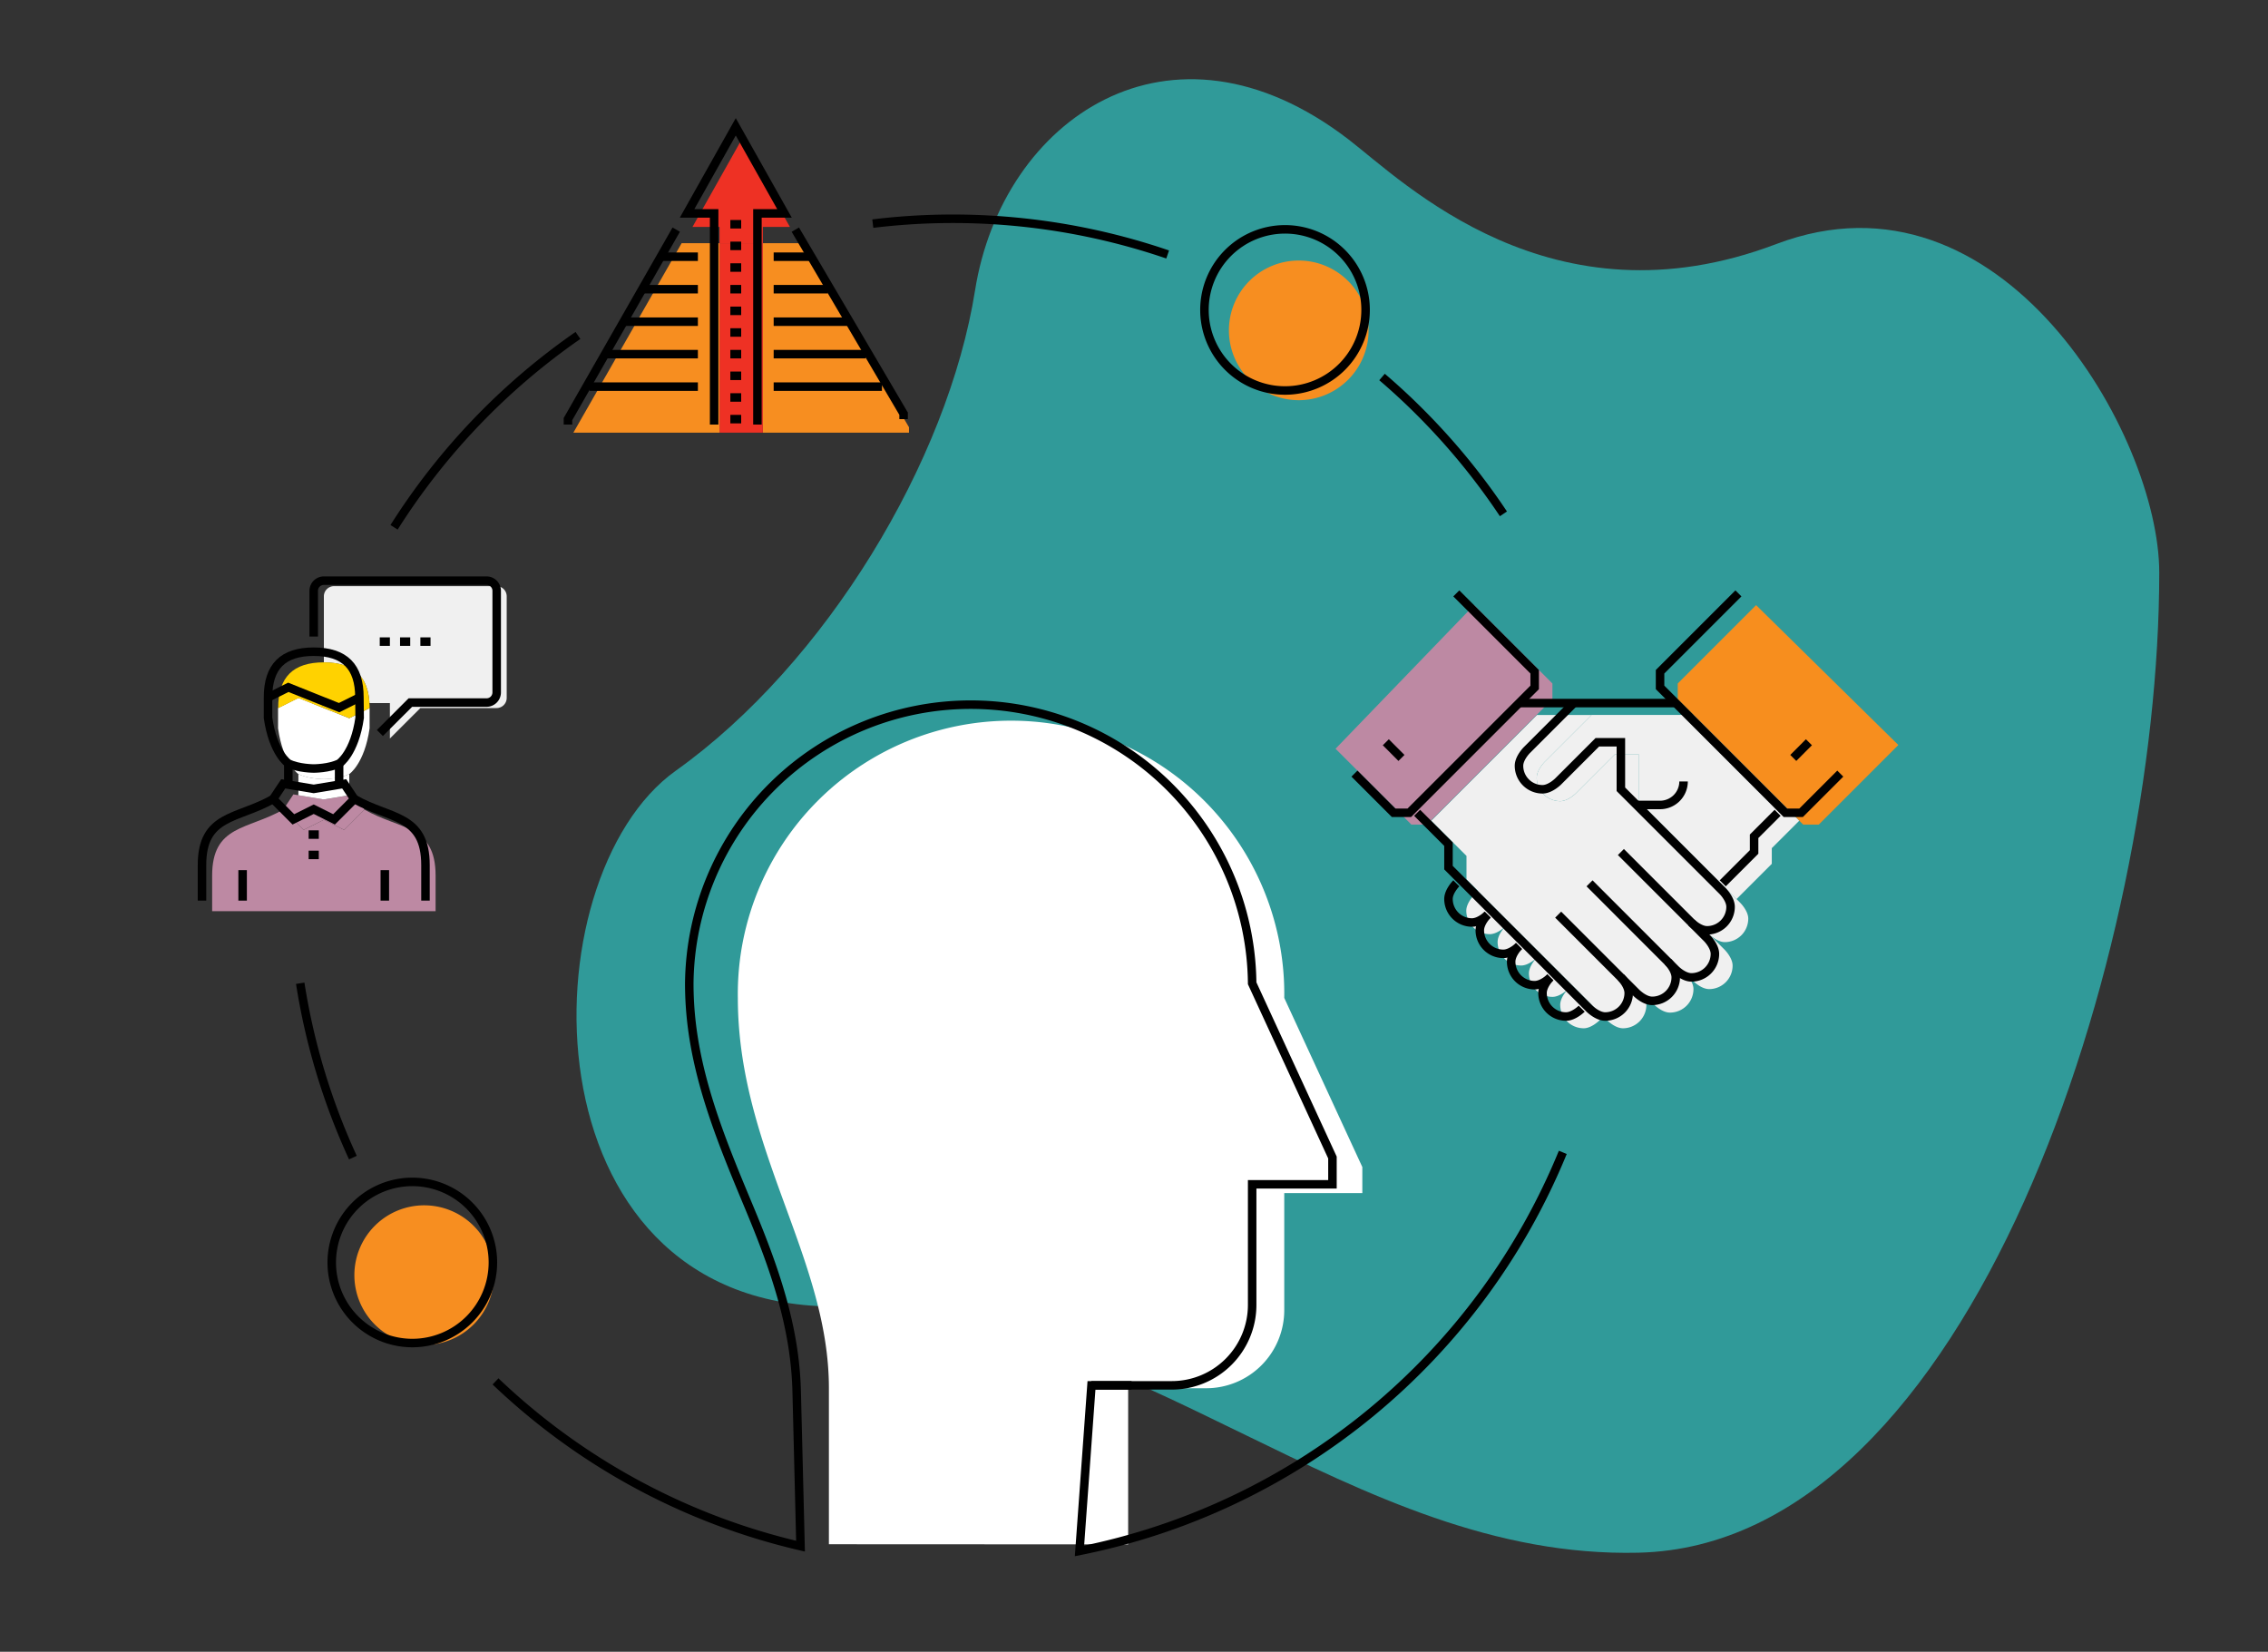 <svg id="Layer_1" data-name="Layer 1" xmlns="http://www.w3.org/2000/svg" xmlns:xlink="http://www.w3.org/1999/xlink" viewBox="0 0 800 582.64"><rect x="0" y="0" width="800" height="582.64" fill="#333333" stroke="none"/><defs><style>.cls-1,.cls-12,.cls-6{fill:none;}.cls-2{fill:#309a99;}.cls-3{fill:#f78e1e;}.cls-4{fill:#f0f0f0;}.cls-5{fill:#bd89a3;}.cls-12,.cls-6{stroke:#000;stroke-width:3px;}.cls-6{stroke-miterlimit:10;}.cls-7{fill:#fff;}.cls-8{fill:#ffd200;}.cls-9{fill:#f78e20;}.cls-10{fill:#ee3124;}.cls-11{clip-path:url(#clip-path);}.cls-12{stroke-linejoin:round;}</style><clipPath id="clip-path"><rect class="cls-1" x="39.12" y="20.3" width="723.29" height="526.77"/></clipPath></defs><path class="cls-2" d="M475.68,49.19c-63-48.42-122.17-7-131.74,53.2S291.3,234.13,238.38,271.85s-54.31,187.89,55.06,189c108.32,1.08,182.65,89.3,284.62,86.84,117.66-2.85,183.58-212.37,183.58-345.76,0-48.27-55.7-146-135.08-115.85S495.14,64.15,475.68,49.19"/><polygon class="cls-3" points="669.61 262.79 655.38 277.02 641.55 290.85 636.04 290.85 634.65 289.47 597.34 252.15 591.8 246.62 591.8 241.09 619.44 213.45 669.61 262.79"/><path class="cls-4" d="M583.52,288.09h0L578,282.55V266H569.7l-13.83,13.83s-2.77,2.76-5.53,2.76a8.29,8.29,0,0,1-8.28-8.29c0-2.77,2.76-5.53,2.76-5.53l16.58-16.58h35.94l37.31,37.32-1.38,1.38-8.3,8.28v5.53l-11.06,11.06-1.38,1.39Z"/><path class="cls-4" d="M602.89,329.57l5.51,5.5s2.75,2.76,2.75,5.53a8.28,8.28,0,0,1-8.28,8.29c-2.77,0-5.53-2.76-5.53-2.76l-2.52-2.5c.69.77,2.52,3,2.52,5.26a8.29,8.29,0,0,1-8.3,8.29c-2.77,0-5.53-2.75-5.53-2.75l-5.27-5.27c.69.77,2.5,3,2.5,5.27a8.28,8.28,0,0,1-8.28,8.28c-2.76,0-5.53-2.77-5.53-2.77l-1.38-1.38-11-11.05-11.06-11.06-11.06-11.06-11-11.05-4.15-4.15V301.9l-11.06-11-1.38-1.38,37.32-37.32H561.4l-16.58,16.58s-2.76,2.76-2.76,5.53a8.29,8.29,0,0,0,8.28,8.29c2.76,0,5.53-2.76,5.53-2.76L569.7,266H578v16.59l5.52,5.54h0l29,29,1.38,1.38s2.77,2.77,2.77,5.53a8.29,8.29,0,0,1-8.28,8.28C605.8,332.3,603.22,329.87,602.89,329.57Z"/><path class="cls-4" d="M565.55,358.56l-1.38,1.38s-2.77,2.77-5.54,2.77a8.29,8.29,0,0,1-8.29-8.28c0-2.6,2.43-5.19,2.74-5.51l0,0,1.4-1.38Z"/><path class="cls-4" d="M554.5,347.51l-1.4,1.38,0,0c-.32.31-2.91,2.74-5.49,2.74a8.31,8.31,0,0,1-8.3-8.3c0-2.59,2.43-5.18,2.74-5.5l0,0,1.38-1.38Z"/><polygon class="cls-5" points="547.59 241.09 547.59 246.62 542.06 252.15 504.74 289.47 503.36 290.85 497.83 290.85 484.01 277.02 471.09 264.11 519.95 213.45 547.59 241.09"/><path class="cls-4" d="M543.44,336.45l-1.38,1.38,0,0c-.32.31-2.91,2.74-5.5,2.74a8.31,8.31,0,0,1-8.3-8.3c0-2.6,2.43-5.18,2.74-5.5l0,0,1.38-1.38Z"/><path class="cls-4" d="M532.38,325.39,531,326.77l0,0c-.32.31-2.91,2.74-5.51,2.74a8.3,8.3,0,0,1-8.28-8.28c0-2.77,2.77-5.54,2.77-5.54l1.38-1.38Z"/><line class="cls-6" x1="535.8" y1="248" x2="591.09" y2="248"/><polyline class="cls-6" points="627.02 286.7 618.73 294.99 618.73 300.52 607.67 311.58"/><path class="cls-6" d="M560.68,311.58,591.09,342s2.76,2.76,5.52,2.76a8.3,8.3,0,0,0,8.3-8.29c0-2.76-2.77-5.53-2.77-5.53l-30.4-30.4"/><path class="cls-6" d="M588.32,339.22s2.77,2.76,2.77,5.52a8.31,8.31,0,0,1-8.3,8.3c-2.76,0-5.53-2.77-5.53-2.77l-27.64-27.64"/><path class="cls-6" d="M571.74,344.74s2.76,2.77,2.76,5.53a8.29,8.29,0,0,1-8.29,8.29c-2.77,0-5.53-2.76-5.53-2.76l-49.75-49.75v-8.29L499.87,286.7"/><path class="cls-6" d="M524.75,322.63s-2.77,2.77-5.53,2.77a8.3,8.3,0,0,1-8.29-8.3c0-2.76,2.76-5.52,2.76-5.52"/><path class="cls-6" d="M535.8,333.69s-2.76,2.76-5.52,2.76a8.3,8.3,0,0,1-8.3-8.29c0-2.76,2.77-5.53,2.77-5.53"/><path class="cls-6" d="M546.86,344.74s-2.76,2.77-5.53,2.77a8.29,8.29,0,0,1-8.29-8.29c0-2.77,2.76-5.53,2.76-5.53"/><path class="cls-6" d="M557.92,355.8s-2.77,2.76-5.53,2.76a8.29,8.29,0,0,1-8.29-8.29c0-2.76,2.76-5.53,2.76-5.53"/><path class="cls-6" d="M555.15,248l-16.58,16.59s-2.77,2.76-2.77,5.53a8.3,8.3,0,0,0,8.3,8.29c2.76,0,5.52-2.77,5.52-2.77l13.82-13.82h8.3v16.59l35.93,35.93s2.76,2.76,2.76,5.53a8.29,8.29,0,0,1-8.29,8.29c-2.76,0-5.53-2.76-5.53-2.76"/><path class="cls-6" d="M593.85,275.64a8.3,8.3,0,0,1-8.29,8.3h-8.3"/><polyline class="cls-6" points="649.13 272.88 635.31 286.7 629.78 286.7 585.56 242.47 585.56 236.95 613.2 209.31"/><polyline class="cls-6" points="477.76 272.88 491.58 286.7 497.11 286.7 541.33 242.47 541.33 236.95 513.69 209.31"/><line class="cls-6" x1="632.55" y1="267.35" x2="638.07" y2="261.82"/><line class="cls-6" x1="488.82" y1="261.82" x2="494.34" y2="267.35"/><path class="cls-4" d="M178.73,210.35v35.82a3.58,3.58,0,0,1-3.58,3.59H148.28L137.53,260.5V248h-7.21c-.56-9.67-5.81-14.33-16.08-14.33V210.35a3.59,3.59,0,0,1,3.59-3.59h57.32A3.58,3.58,0,0,1,178.73,210.35Z"/><path class="cls-5" d="M139.32,321.41H74.83V308.87c0-17.91,12.54-16.12,25.08-23.29l7.17,7.17,7.16-3.58,7.17,3.58,7.16-7.17c12.54,7.17,25.08,5.38,25.08,23.29v12.54Z"/><path class="cls-7" d="M130.37,249.76v7.16c-1.8,12.54-7.17,16.12-7.17,16.12-3.58,1.8-9,1.8-9,1.8s-5.37,0-8.95-1.8c0,0-5.38-3.58-7.17-16.12v-7.16l7.17-3.59,8.33,3.34.62.25,9,3.58Z"/><path class="cls-8" d="M130.37,249.76l-7.17,3.58-9-3.58-.62-.25.62-1.55h16.08C130.35,248.54,130.37,249.14,130.37,249.76Z"/><path class="cls-8" d="M130.32,248H114.24V233.63C124.51,233.63,129.76,238.29,130.32,248Z"/><polygon class="cls-5" points="124.99 280.21 128.57 285.58 121.41 292.75 114.24 289.17 107.08 292.75 99.91 285.58 103.49 280.21 105.24 280.5 114.24 282 123.25 280.5 124.99 280.21"/><path class="cls-7" d="M123.2,280.21l0,.29-9,1.5-9-1.5.05-.29V273c3.58,1.8,8.95,1.8,8.95,1.8s5.38,0,9-1.8Z"/><path class="cls-8" d="M114.24,233.63V248l-.62,1.55-8.33-3.34-7.17,3.59C98.12,238.87,103.36,233.63,114.24,233.63Z"/><path class="cls-6" d="M134,258.56l10.75-10.74h26.87a3.58,3.58,0,0,0,3.58-3.59V208.41a3.58,3.58,0,0,0-3.58-3.59H114.24a3.58,3.58,0,0,0-3.58,3.59v16.12"/><line class="cls-6" x1="133.95" y1="226.32" x2="137.53" y2="226.32"/><line class="cls-6" x1="141.11" y1="226.32" x2="144.7" y2="226.32"/><line class="cls-6" x1="148.28" y1="226.32" x2="151.86" y2="226.32"/><path class="cls-6" d="M71.25,317.68V305.14c0-17.91,12.54-16.12,25.08-23.29"/><path class="cls-6" d="M125,281.85c12.54,7.17,25.08,5.38,25.08,23.29v12.54"/><polygon class="cls-6" points="117.83 289.02 110.66 285.44 103.49 289.02 96.33 281.85 99.91 276.48 110.66 278.27 121.41 276.48 124.99 281.85 117.83 289.02"/><line class="cls-6" x1="119.62" y1="269.31" x2="119.62" y2="276.48"/><line class="cls-6" x1="101.7" y1="276.48" x2="101.7" y2="269.31"/><line class="cls-6" x1="108.87" y1="301.56" x2="112.45" y2="301.56"/><line class="cls-6" x1="108.87" y1="294.39" x2="112.45" y2="294.39"/><path class="cls-6" d="M126.78,246c0-10.88-5.24-16.12-16.12-16.12S94.54,235.14,94.54,246v7.17c1.79,12.54,7.16,16.12,7.16,16.12,3.59,1.79,9,1.79,9,1.79s5.37,0,9-1.79c0,0,5.37-3.58,7.16-16.12Z"/><polyline class="cls-6" points="94.54 246.03 101.7 242.44 110.66 246.03 119.62 249.61 126.78 246.03"/><line class="cls-6" x1="85.58" y1="317.68" x2="85.58" y2="306.93"/><line class="cls-6" x1="135.74" y1="317.68" x2="135.74" y2="306.93"/><polygon class="cls-9" points="301.54 118.24 320.63 150.7 320.63 152.61 269.08 152.61 269.08 85.78 282.45 85.78 288.07 95.33 301.54 118.24"/><polygon class="cls-10" points="261.44 49.5 278.63 80.05 269.08 80.05 269.08 85.78 253.8 85.78 253.8 80.05 244.26 80.05 261.44 49.5"/><polygon class="cls-10" points="269.08 85.78 269.08 152.61 263.35 152.61 259.53 152.61 253.8 152.61 253.8 85.78 269.08 85.78"/><polygon class="cls-9" points="234.98 95.33 240.44 85.78 253.8 85.78 253.8 152.61 202.25 152.61 221.89 118.24 234.98 95.33"/><polyline class="cls-6" points="280.54 81 318.73 145.93 318.73 147.84"/><polyline class="cls-6" points="200.34 149.75 200.34 147.84 238.53 81"/><line class="cls-6" x1="272.9" y1="136.38" x2="311.09" y2="136.38"/><line class="cls-6" x1="207.98" y1="136.38" x2="246.17" y2="136.38"/><line class="cls-6" x1="272.9" y1="124.92" x2="305.36" y2="124.92"/><line class="cls-6" x1="213.71" y1="124.92" x2="246.17" y2="124.92"/><line class="cls-6" x1="272.9" y1="113.47" x2="299.63" y2="113.47"/><line class="cls-6" x1="219.43" y1="113.47" x2="246.17" y2="113.47"/><line class="cls-6" x1="272.9" y1="102.01" x2="291.99" y2="102.01"/><line class="cls-6" x1="227.07" y1="102.01" x2="246.17" y2="102.01"/><line class="cls-6" x1="272.9" y1="90.55" x2="286.27" y2="90.55"/><line class="cls-6" x1="232.8" y1="90.55" x2="246.17" y2="90.55"/><polyline class="cls-6" points="267.17 149.75 267.17 75.28 276.72 75.28 259.53 44.73 259.53 44.73 242.35 75.28 251.9 75.28 251.9 149.75"/><line class="cls-6" x1="257.62" y1="140.2" x2="261.44" y2="140.2"/><line class="cls-6" x1="257.62" y1="147.84" x2="261.44" y2="147.84"/><line class="cls-6" x1="257.62" y1="132.56" x2="261.44" y2="132.56"/><line class="cls-6" x1="257.62" y1="124.92" x2="261.44" y2="124.92"/><line class="cls-6" x1="257.62" y1="117.28" x2="261.44" y2="117.28"/><line class="cls-6" x1="257.62" y1="109.65" x2="261.44" y2="109.65"/><line class="cls-6" x1="257.62" y1="102.01" x2="261.44" y2="102.01"/><line class="cls-6" x1="257.62" y1="86.73" x2="261.44" y2="86.73"/><line class="cls-6" x1="257.62" y1="79.1" x2="261.44" y2="79.1"/><line class="cls-6" x1="257.62" y1="94.37" x2="261.44" y2="94.37"/><path class="cls-9" d="M149.61,474.42A24.63,24.63,0,1,0,125,449.79a24.63,24.63,0,0,0,24.62,24.63"/><path class="cls-9" d="M458.1,141.16a24.63,24.63,0,1,0-24.62-24.63,24.63,24.63,0,0,0,24.62,24.63"/><g class="cls-11"><path class="cls-12" d="M481.69,109.29A28.42,28.42,0,1,1,453.27,80.9,28.4,28.4,0,0,1,481.69,109.29Zm-307.83,336a28.42,28.42,0,1,1-28.42-28.39A28.41,28.41,0,0,1,173.86,445.31Z"/><path class="cls-6" d="M530.31,181.25a234.38,234.38,0,0,0-26.41-32.8q-7.9-8.2-16.41-15.47M411.87,89.76a234.11,234.11,0,0,0-104-10.88m-104,39.44A235.31,235.31,0,0,0,139,186m-33.1,160.83a232.63,232.63,0,0,0,18.58,61.5"/></g><path class="cls-7" d="M292.38,544.71V489.63c0-45.89-32.12-84.46-32.12-137.68A96.38,96.38,0,1,1,453,352l27.54,59.66v9.18H453v41.3a27.54,27.54,0,0,1-27.54,27.54H397.94v55.08"/><line class="cls-6" x1="384.95" y1="488.66" x2="399.13" y2="488.66"/><path class="cls-6" d="M174.79,487.27a231.74,231.74,0,0,0,107.58,58.12q-.67-27.23-1.35-54.46c-.55-23.16-7.95-43.87-16.77-65.05-9.18-22-18.53-44.31-20.65-68.34q-.47-5.34-.47-10.7a99.28,99.28,0,0,1,198.55,0L470,408.3v9.45H441.68V460.3a28.37,28.37,0,0,1-28.37,28.36H385l-4.23,58.41A233.6,233.6,0,0,0,551.25,406.48"/></svg>